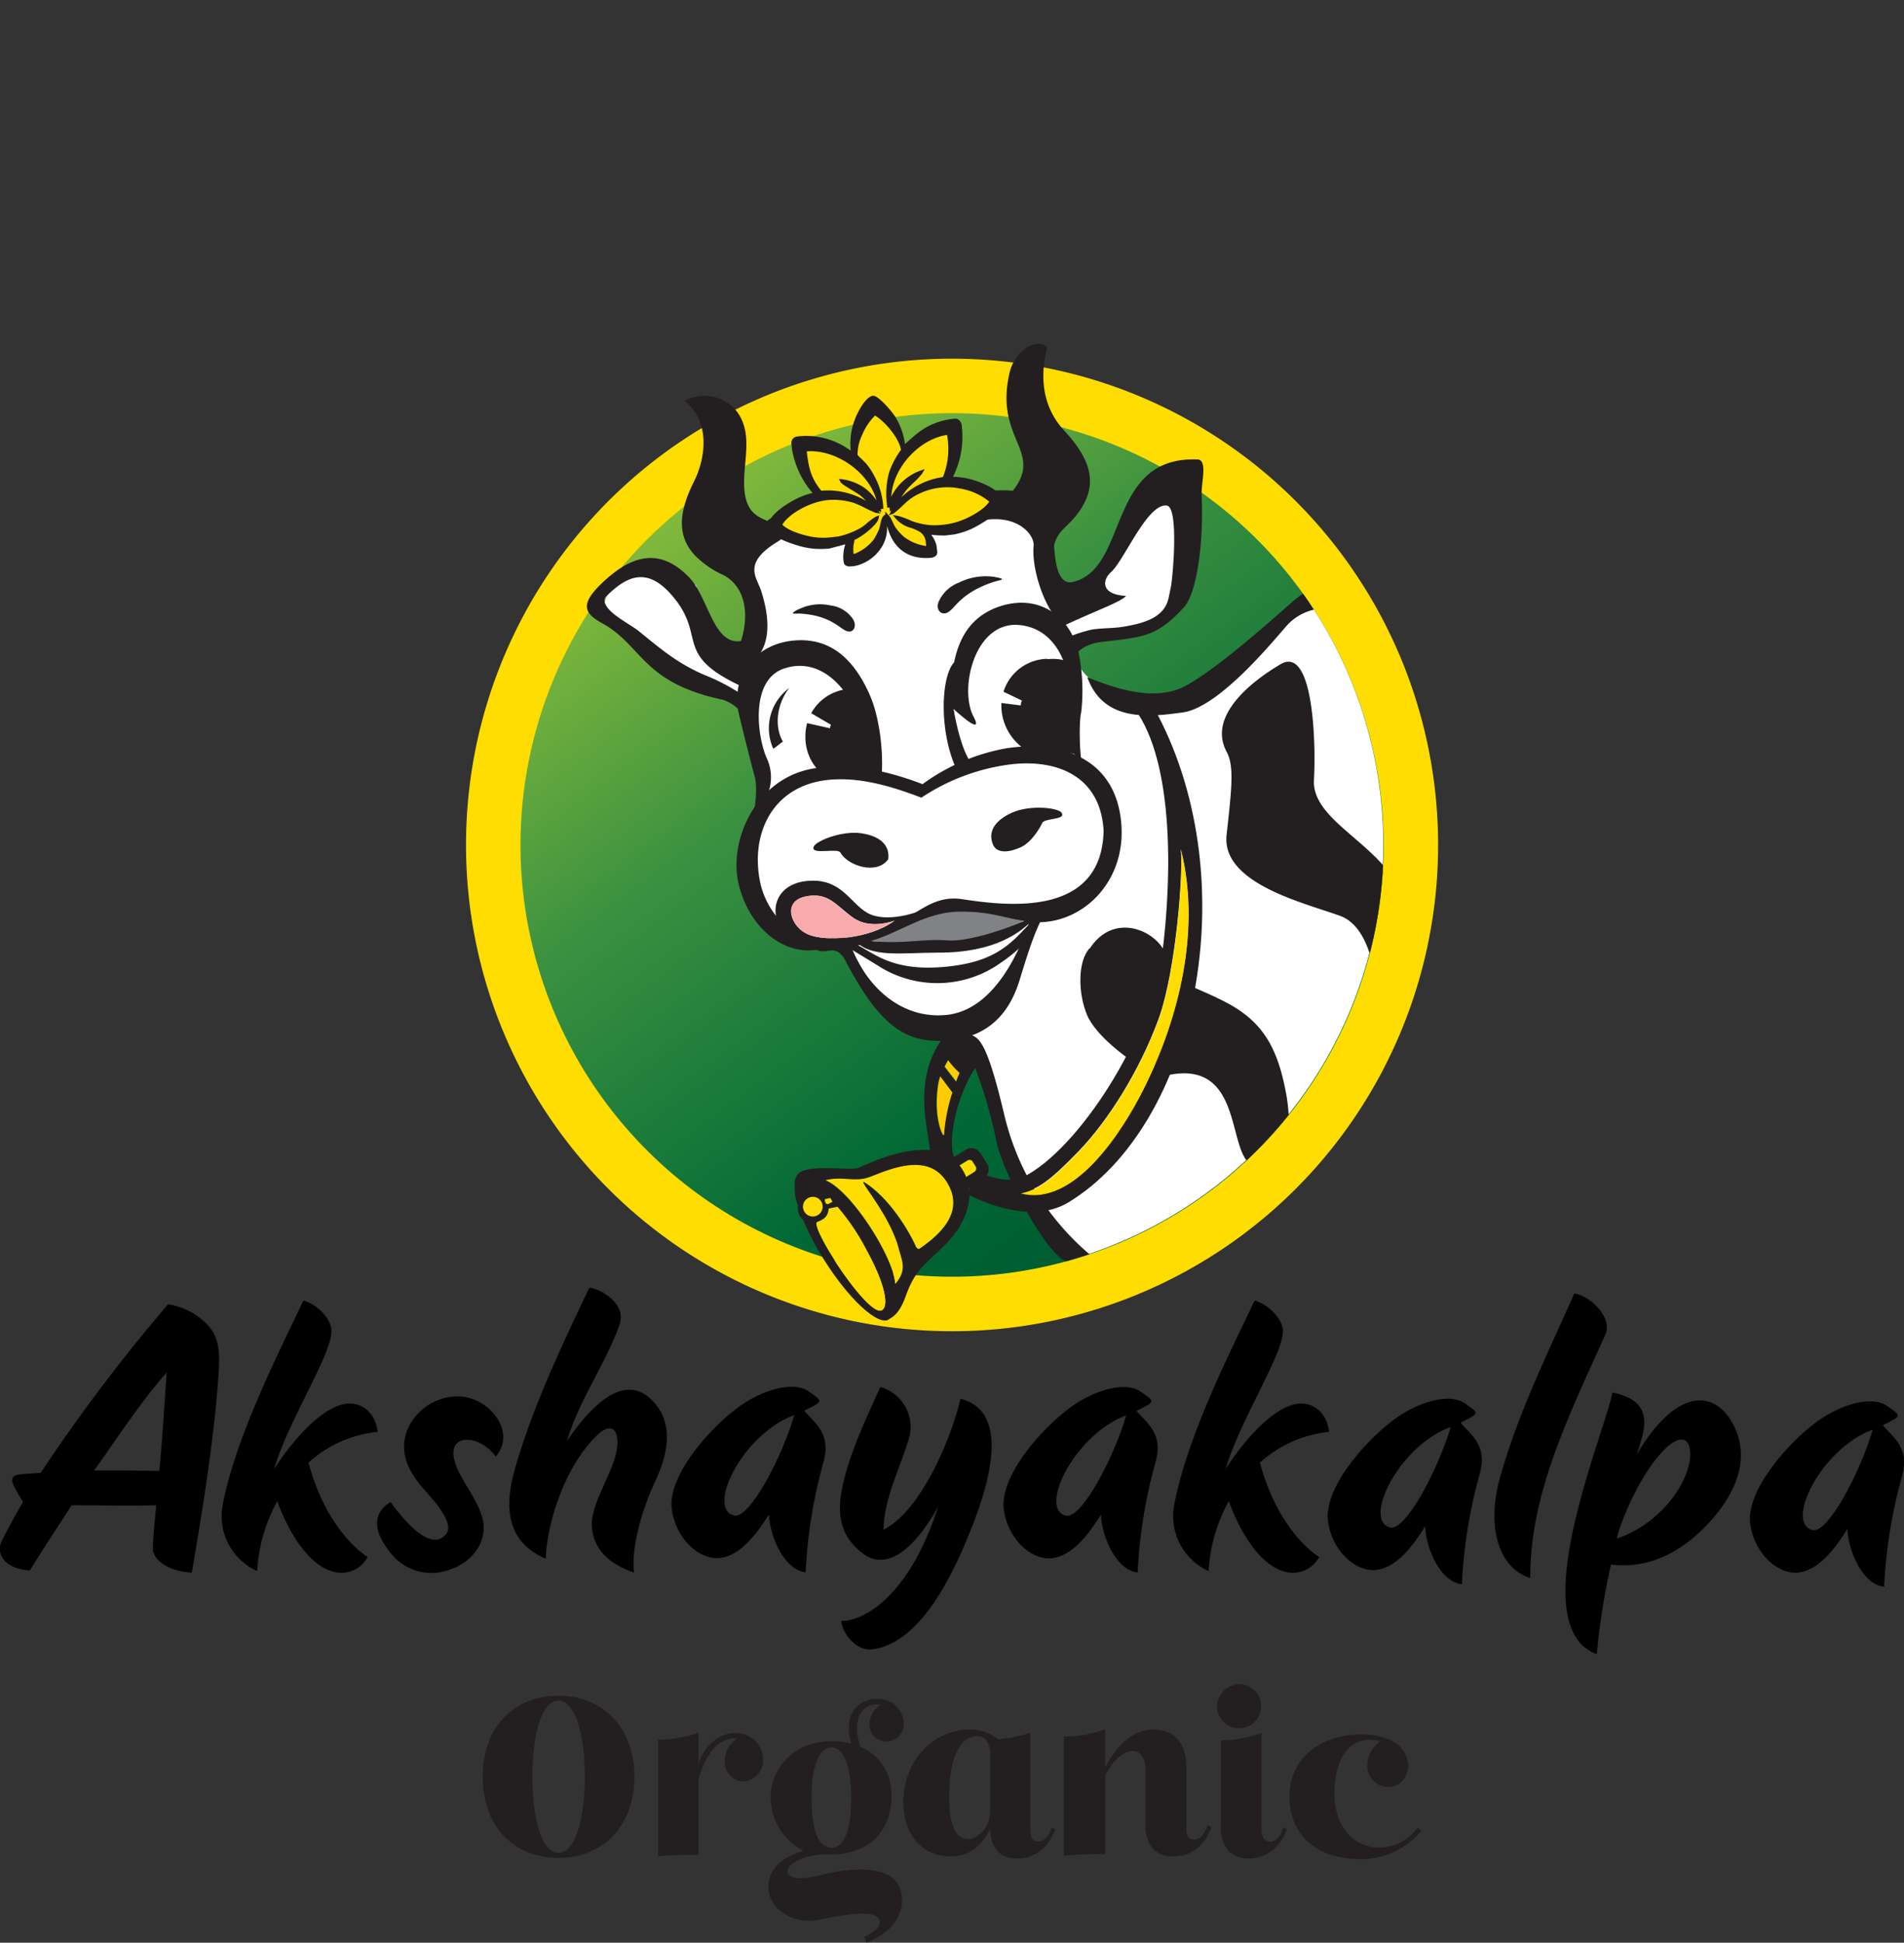 <svg xmlns="http://www.w3.org/2000/svg" xmlns:xlink="http://www.w3.org/1999/xlink" viewBox="0 0 316.32 322.6"><rect x="0" y="0" width="316.32" height="322.6" fill="#333333" stroke="none"/><defs><style>.cls-1{fill:none;clip-rule:evenodd;}.cls-10,.cls-2,.cls-3,.cls-4,.cls-7,.cls-8,.cls-9{fill-rule:evenodd;}.cls-3{fill:#231f20;}.cls-4{fill:#fd0;}.cls-5{clip-path:url(#clip-path);}.cls-6{fill:url(#linear-gradient);}.cls-7{fill:#fff;}.cls-8{fill:#ffcb05;}.cls-9{fill:#f8abad;}.cls-10{fill:#808285;}</style><clipPath id="clip-path" transform="translate(0 57.18)"><path class="cls-1" d="M158.16,11.43a71.7,71.7,0,1,1-71.69,71.7,71.7,71.7,0,0,1,71.69-71.7"/></clipPath><linearGradient id="linear-gradient" x1="-147.8" y1="528.21" x2="-146.88" y2="528.21" gradientTransform="matrix(0, -207.05, 205.38, 0, -108326.21, -30423.49)" gradientUnits="userSpaceOnUse"><stop offset="0" stop-color="#00522c"/><stop offset="0.3" stop-color="#006836"/><stop offset="0.63" stop-color="#3b9140"/><stop offset="1" stop-color="#a6ce39"/></linearGradient></defs><g id="Layer_2" data-name="Layer 2"><g id="Layer_1-2" data-name="Layer 1"><path class="cls-2" d="M268.62,198.3c.61-3,4.3-11.56,8.26-15.11,3.72-3.34,4.54.32,3.53,3.53-1.63,5.18-6.51,9.85-11.79,11.58m-.75-24.25c-1.15,6.55-15.17,38.79-2.59,43.47a113.21,113.21,0,0,1,2.37-14.9c5.55.71,10.31-1.52,14-4.73,4.86-4.27,10-11.4,6.32-18.49-3-5.8-9.4-6.31-16.05,4.94C273.27,180.19,275.09,175.52,267.87,174.05Zm-25.21,5c3.26-1.59,3.06-1.51.8-3.13-2.47-1.81-7.35-.45-11.17,2.14-4.78,3.24-12.52,11.7-11.65,17.47.75,5,4.64,8.27,7.84,8,2.81-.22,5.5-2.72,8.29-7.27.11,3.59,2.51,9.27,6.1,9.63a82.55,82.55,0,0,1,3-18.44C247.06,182.88,244.58,181.29,242.66,179.08Zm-1.7.75c-8.5,3.12-14.57,15.34-10.07,16.65C233.52,197.24,239,186.57,241,179.83Zm71.85-.33c3.26-1.58,3.06-1.5.8-3.12-2.47-1.81-7.35-.45-11.17,2.14-4.78,3.24-12.51,11.7-11.65,17.47.75,5,4.64,8.27,7.84,8,2.81-.22,5.5-2.72,8.29-7.27.11,3.59,2.51,9.27,6.1,9.62a82,82,0,0,1,3-18.43C317.22,183.31,314.74,181.72,312.81,179.5Zm-1.7.76c-8.5,3.12-14.57,15.34-10.07,16.65C303.68,197.67,309.16,187,311.11,180.26ZM97.92,156.63c-4.58,9.59-9.52,20-12.44,30.35-2.22,7.89-.06,12.41,5.18,14.68.29-6.84,3.66-16,8.73-20.68,2.32-2.12,3.71-.6,3,3-.78,3.75-4.34,8.83-4.06,12.34s2.38,6,7,7.64c-.4-3.56.77-9.23,3.63-15.41,2.1-4.55,2.93-9.38-.43-13-4.33-4.66-9.62-.4-14.33,6.55,2-6.86,6.73-13.32,8.79-19.54C103.9,159.74,100.64,157.1,97.92,156.63Zm-70,2.77a287.55,287.55,0,0,0-21.16,28c-1,.07-2.1.13-3.16.22-2.59.22-1.6,1.57.22,4.61-1.3,2.22-2.35,4.16-3.48,6.38s.34,4.7,4.63,5c2.21-3.63,4.63-7.25,6.92-10.83,4.65,0,9.25.12,14.06,0-.24,2.73-.52,5.14-.55,7.23,0,1.83,2.69,3.82,6.48,3.93,1.37-8.18,3.67-21.42,4.43-33,.27-3.9,0-6.19-1.86-8.16A11.6,11.6,0,0,0,27.93,159.4ZM15.63,187c3.83-5.31,7.72-11.38,12.06-16.27-.33,4.66-.69,10.82-1.22,16.36C22.72,187,19.17,187,15.63,187Zm118-9.94c3.27-1.59,3.06-1.51.81-3.13-2.47-1.8-7.35-.45-11.17,2.14-4.78,3.24-12.52,11.7-11.65,17.47.75,5,4.64,8.27,7.84,8,2.81-.22,5.5-2.72,8.29-7.26.11,3.58,2.51,9.26,6.1,9.62a82,82,0,0,1,3-18.44C138,180.9,135.56,179.31,133.63,177.1Zm-1.69.75c-8.5,3.12-14.57,15.35-10.07,16.65C124.5,195.26,130,184.59,131.94,177.85ZM50.41,158.78C45.52,169,39.13,181.76,37,192.7a10,10,0,0,0,5.72,11,27.41,27.41,0,0,1,3.35-11.61c1.51,4.28,4.87,10.64,9.41,11.74a4.92,4.92,0,0,0,5.6-2.47s-6.67-3.85-9.83-15.67a20.18,20.18,0,0,1,11.48-5.1c-.37-3.26-2.59-4.69-4.56-4.71-3.76-.06-8.74,4.88-12.61,10.85,2.35-8.16,9.87-19.4,9.49-23.2C54.88,161.9,53,159.54,50.41,158.78ZM82.34,184.7c3.57-4.07-1.06-10-6.3-10-5,0-9.12,4.19-8.9,8.66.15,3.17,2.21,5.58,4,7.57,4.12,4.66,3.76,6.19,2.37,7.19s-4.08.36-8.62-5.87c-2.63,1.56-2.83,4-1.22,6.71a13.49,13.49,0,0,0,2.14,2.75,8.63,8.63,0,0,0,8.94,1.74c3.76-1.22,6.07-4.53,5.53-7.91-.44-2.71-2.51-5.3-3.93-8.06C72.76,180.52,79.57,180.65,82.34,184.7Zm63.92-11.55c-2.7,5.88-5.35,11.62-6.39,17-.85,4.39-.1,7.83,3.28,10.47,3.81,3.15,8.49,0,12.72-7.66-5.07,15.83-13.13,19.18-16.09,19,0,1.68,2.22,5,5,4.75,7.8-.81,13.16-11.7,16-18.62,3.89-9.31,7-20.91-1.21-23-1.46,6.29-6.41,18.51-12.8,21.76.16-5.27,2.45-9.45,4.11-14.76A6.88,6.88,0,0,0,146.26,173.15Zm42.54,3.95c3.26-1.59,3.06-1.51.8-3.13-2.47-1.8-7.35-.45-11.17,2.14-4.78,3.24-12.51,11.7-11.65,17.47.75,5,4.64,8.27,7.84,8,2.81-.22,5.5-2.72,8.29-7.26.11,3.58,2.51,9.26,6.1,9.62a82,82,0,0,1,3-18.44C193.21,180.9,190.73,179.31,188.8,177.1Zm-1.7.75C178.6,181,172.53,193.2,177,194.5,179.67,195.26,185.15,184.59,187.1,177.85Zm21.34-19.07c-4.88,10.18-11.28,23-13.36,33.92a10,10,0,0,0,5.71,11,27.27,27.27,0,0,1,3.36-11.61c1.5,4.28,4.87,10.64,9.4,11.74a4.93,4.93,0,0,0,5.61-2.47s-6.68-3.85-9.84-15.67a20.23,20.23,0,0,1,11.49-5.1c-.37-3.26-2.59-4.69-4.56-4.71-3.76-.06-8.75,4.88-12.61,10.85,2.34-8.16,9.86-19.4,9.49-23.2C212.92,161.9,211,159.54,208.44,158.78Zm53.12-1.18c-4.64,10.41-9.35,19.89-12.34,30.53-2.28,8.09-.36,15,5,16.74,0-13.57,5.73-25.55,12.49-40.43C267.93,161.67,264.36,158.08,261.56,157.6Z" transform="translate(0 57.18)"/><path class="cls-3" d="M200.64,245.92l.63.32c-1.1,3-3.38,4.86-6.36,4.85a4.62,4.62,0,0,1-3.39-1.27,6.09,6.09,0,0,1-1.23-4.25v-9.06c0-3.68-3.66-4.47-6.66,1.06v13.15a56.14,56.14,0,0,0-6.9.28V231.19a20,20,0,0,0,6.88-1.22v6.34c1.71-3.33,4.49-6.4,8.18-6.3s5.29,2.71,5.3,6.05l0,10c0,.84-.06,1.9.88,2.18a1.68,1.68,0,0,0,1.42-.31,4.44,4.44,0,0,0,1.22-2m5.57-23.44a3.67,3.67,0,1,1-4,3.65A3.84,3.84,0,0,1,206.21,222.48Zm7,23.78.62.32c-1.1,3-3.37,4.86-6.36,4.85a4.61,4.61,0,0,1-3.38-1.27,6.08,6.08,0,0,1-1.24-4.24V231.81a19.26,19.26,0,0,0,6.77-1.23l0,15.88a3.23,3.23,0,0,0,.28,1.55,1.39,1.39,0,0,0,2.12.27A3.54,3.54,0,0,0,213.18,246.26Zm-38.48,0,.62.32c-1.09,3-3.35,4.86-6.32,4.85-3.19,0-4.5-2.19-4.51-5-1.11,2.53-3.2,4.65-6.48,4.65-5.33,0-8.19-4.29-7.92-9.67.31-6.16,4.58-11,10.38-11.36a7.08,7.08,0,0,1,5.31,1.58,24.52,24.52,0,0,0,5.4-1.08v15.74c0,.88,0,2,1,2.28a1.63,1.63,0,0,0,1.33-.33A3.48,3.48,0,0,0,174.7,246.26Zm-10.19-2.75,0-9.39c0-1.67-.74-2.87-1.88-3s-4.55.35-4.91,8.67,2.3,8.39,3.29,8.41S164.5,246.7,164.51,243.51Zm68.5-5a3.14,3.14,0,0,1-2.55,1.05,3.51,3.51,0,0,1-3.3-3.64,5,5,0,0,1,2.17-4c-5.7-1.3-7.64,3.81-7.64,8.69s2.59,9,7.69,9a7.88,7.88,0,0,0,6.09-3.28l.06-.1a6.57,6.57,0,0,0,.59.59,12.89,12.89,0,0,1-10.43,4.7c-7-.06-11.48-4.12-11.48-10.38s5.12-10.35,11.92-10.32a11.8,11.8,0,0,1,5,1C233.73,233.06,234.91,236.32,233,238.5ZM92.8,225.21c2.49,0,4.35,4.86,4.35,12.65s-1.85,12.65-4.35,12.65-4.34-4.7-4.34-12.65S90.31,225.21,92.8,225.21Zm0-.81c7.21,0,12.6,5.17,12.6,13.46s-5.34,13.47-12.6,13.47-12.6-5-12.6-13.47S85.59,224.4,92.8,224.4Zm23.26,13.82h0C116.07,250.29,116.06,243.49,116.06,238.22ZM126.78,235a3.55,3.55,0,0,1-3.26,3.65,3.25,3.25,0,0,1-3.13-3.32,4.62,4.62,0,0,1,2.11-3.85c-3.52-.15-5.33,3.05-6.44,6.73v12.65a49.86,49.86,0,0,0-6.73.23v-19.4a20.43,20.43,0,0,0,6.72-1.14v5.06h0c1.51-4.1,4.46-5.06,6.16-5A4.46,4.46,0,0,1,126.78,235Zm11.34-2c-2.27,0-3.3,3.73-3.3,8.32s.86,8.32,3.3,8.32,3.29-3.73,3.29-8.32S140.39,233,138.12,233Zm-4.62,17.16c-3.88,1.09-6.08,3.37-5.82,6.48s4,5.81,8.17,5,9.38-1.84,10.15-.13-2.42,2.9-2.42,2.9l.35,1s6.57-2.16,5.87-7.9-9.67-4.27-12.87-3.46-5.63,1-6.06-.26c-.29-.83.91-1.83,2.78-2.49a11.75,11.75,0,0,1,4.23-.53c6.89,0,9.86-4.13,10.2-8.88.32-4.48-1.85-7.57-5.12-9-1.18-3.09-.76-7.41,3.33-7a3.91,3.91,0,0,0-1.83,3.21,2.76,2.76,0,0,0,2.68,2.91,2.92,2.92,0,0,0,3-3.18,4.19,4.19,0,0,0-4.4-3.88,4.45,4.45,0,0,0-4.69,4.26,7.36,7.36,0,0,0,.39,3.16,12.22,12.22,0,0,0-3.06-.41c-6.29-.07-10.21,4.24-10.36,9.09A10,10,0,0,0,133.5,250.16Z" transform="translate(0 57.18)"/><path class="cls-4" d="M158.16,2.38A80.75,80.75,0,1,1,77.42,83.13,80.75,80.75,0,0,1,158.16,2.38" transform="translate(0 57.18)"/><g class="cls-5"><rect class="cls-6" x="57.86" y="-17.17" width="200.59" height="200.59" transform="translate(-18.39 167.79) rotate(-36.57)"/></g><path class="cls-7" d="M178.57,50.28c3-4.73,11.11.67,16.94-7.23,3-3.24,3.33-11.12,2.91-16.74-1.84-1.31-3.75-2.53-5.71-3.66-6,6.63-11,23.59-15.28,19.62-2.82.66-5-8.11-5.08-10-1.65-4.21-7.55-7.87-10.3-6.65-5.79-1.5-5.49-8.37-11.57-3.22,3,6.39-3.61,6.94-7.22.75-2-.94-3.46.89-4.6,2.25-1.52,1.81-1.25,2.09-5.35,2.37-2-.51-4,1.68-4.87,1.79-11.55,1.4.93,28.19-5.3,23.75-2.58-.5-6.19-7.74-7.49-13.29-5-3.06-7.91-5.18-12.43-2-4,5.45-3.69,7.15-.4,8.22,7.26,2.38,8.22,12.48,21.89,12.35.61,8.29,5.45,19.42,1.66,21.43-2.9,1.53-1,10.73-.33,12.63.88,2.64,4.71,7.56,9.74,6.28.47.18,4.42-1.12,4.89-.16,2.3,4.69,5.64,11.85,12.58,14.65,3.46,1.39,8.07,1.94,9.46,5.67,1.08,2.9,5.84,22.11,14.89,33a73.57,73.57,0,0,0,8.46-3A71.71,71.71,0,0,0,218.28,44.06c-.27-.42-.55-.83-.83-1.24-3.45,2-7.41,4.44-9,6-11.45,11.28-22,11.84-27.9,6.23a6.54,6.54,0,0,1-2-4.78" transform="translate(0 57.18)"/><path class="cls-3" d="M163.67,29.16c5.53-.81,8.22,2.5,8.05,4.32-.37,3.84,1.84,10.69,4.92,13.29,5.53-2.61,9.64-4,10.43-5-4.2-.22-3.95-2.58-2.54-3.91,2.12-1.73,6.06-11.5,9.3-11.09,2.07.23,1,12,.7,13.5l-.38,1.81c-.69,3.41-4.38,4.26-7.32,4.78-1.78.32-3.68.23-5.47.51A24.58,24.58,0,0,0,177,48.82v.24l1.12,3.64c.57-2,2.76-3.08,5-3.29,6.73-.83,9-.71,13.64-5.83C198.83,41.23,200,33,199.63,25c-.09-2,1-5.54-.55-5.88-15.31-.71-11.45,18.08-20.82,20.34-2.77.67-3-4.24-3.14-6,.61-3,3-3.26,5-7.07s.87-7.56-3.26-12c-2.51-2.7-4.63-7-2.89-13.94-1.47-1.39-4.88,0-6.11,3.74-3,11.5,5.68,13.43.41,20.12a20.76,20.76,0,0,0-5.3.23c-1.3.25.94,3.86.7,4.54" transform="translate(0 57.18)"/><path class="cls-3" d="M136,27.68c-2.25,0-5.39,4.2-6.66,5-6.13,3.66-3.6,6-2.9,8.22,2.35,7.3.24,10.3-1.24,11.79s-.55,3.54-1.77,4.21c-12-5.51-5.69-8.4-12-15.44-4.13-4.63-7.52-2.86-10.91.59-.76,2.08,4,4.27,5.59,5.56,3.84,3.12,6.41,5.33,10.92,7.29a32.9,32.9,0,0,1,6.16,3.21c1.45,1.06,1.72,1.42,2.1,2.71l-1.63,1A6.61,6.61,0,0,0,120,59c-13.41-2.85-13.22-9-20-12.71-3.07-1.7-3.85-3.26.79-7.36s9.12-5,13.74-.19c3.2,3.36,4,11.28,8.58,10.52,1.33-4.24.87-8.79-2.79-10.88a16.05,16.05,0,0,1-4.79-3.25c-3-3.14-2.93-7-.2-12.43,1.66-3.3,3-9.58-1.59-13.32a7,7,0,0,1,8,1c4,4.09,1.32,9.54,2,14.38.47,3.37,2.45,3.94,3.7,4.56.51-.41,5.08-3.39,7.51-2.95.81.14.83,1,1.07,1.31" transform="translate(0 57.18)"/><path class="cls-3" d="M165.3,38.63a10,10,0,0,0-6,.94,6,6,0,0,0-3.41,3.3c-.4,1.14.38,2.09,1.35,1.74,1.39-.49,2-3.17,7.63-5.09,1.17-.41,2.72-.47.38-.89" transform="translate(0 57.18)"/><path class="cls-3" d="M125,79.16s1.11-5.07.33-7.58c-.11-.36-1.49-5.61-2.58-10.22-1.4-5.9,2.38-11.6,9.21-12.18,6.1-.52,9.89,3.21,12.42,8.77,1.87,4.1,2.5,10.4,2,14.83a4.47,4.47,0,0,0-2.24-.77,27,27,0,0,0-1.58-10.16c-1.93-5.14-6.52-10-12.34-8s-4.3,11.8-2.78,15a7.5,7.5,0,0,1,.22,5.54L125,79.16" transform="translate(0 57.18)"/><path class="cls-3" d="M180.93,70c-1.61,3.74-1.8-7.26-1.31-8.86a31.46,31.46,0,0,0-.37-9.66c-1.22-5.94-6.17-10-12.73-8.1-4.77,1.41-7.1,4.88-8,9.41-2.29,2.45-2.58,12.2.75,18.52.19-.37,3.61-.21,2.4-1.42-2.11-2.13-3.25-9.35-3.25-9.35s5.22,4.89,3.31,1.26c-2.44-4.61.21-16,7.74-15.18,6.11.67,8.71,7.08,8.35,13.86-.13,2.33-.66,4.77-.22,6A6.53,6.53,0,0,0,180.93,70" transform="translate(0 57.18)"/><path class="cls-3" d="M131.12,57.07a8.29,8.29,0,0,0-2.65,10.09c.61-.41,1-.78,1.59-1.19-1.55-2.74-.86-6.49,1.06-8.9" transform="translate(0 57.18)"/><path class="cls-3" d="M141.45,57.24c3.73,3.41,4.1,7.64,3.77,14.9a20.11,20.11,0,0,0-7.71-.11,8,8,0,0,1-3.7-6.82,7.8,7.8,0,0,1,7.64-8" transform="translate(0 57.18)"/><path class="cls-3" d="M174,52.28c4.72-.39,4.81,1.9,4.79,6,0,2.82.41,7,.28,9.9a17.61,17.61,0,0,0-7.76-.34,8.78,8.78,0,0,1-4.95-7.62,7.8,7.8,0,0,1,7.64-8" transform="translate(0 57.18)"/><path class="cls-7" d="M132.08,62.45a3.54,3.54,0,0,1,.86-2.27l6.82,4Z" transform="translate(0 57.18)"/><path class="cls-7" d="M165.25,59.42c-.22-1.71-.06-1.3.62-2.14l6.24,3Z" transform="translate(0 57.18)"/><path class="cls-3" d="M153.23,73.06a33.55,33.55,0,0,1,14.07-6c8.9-1.31,18.2,1.58,19,12.73.69,9.64-6.59,16.48-14.29,16.16-4.78-.2-9.27-2.33-13.68-1.46a43.93,43.93,0,0,0-11,4c.13.08-2.85.9,1.52-2.37,3.41-1.32,6.1-4.7,10.91-4,7.13,1.08,23.28,3.27,23.59-11.39-.57-9.26-8-11.82-15.28-11a34.45,34.45,0,0,0-15,5.55c-5.22-2-10.5-3.5-15.62-2.94-8.92,1-12.77,8.62-11.21,16.74,1.07,5.6,5.78,9.94,9.75,9.65l.27.14a8.93,8.93,0,0,0,2,.72c-5.73,3.23-13.47-1.21-15.55-10-1.75-7.38,3.09-18.15,13.3-19.28,5.85-.65,11.18.43,17.15,2.68" transform="translate(0 57.18)"/><path class="cls-3" d="M152.71,94.14s-5.38,2.09-8.61.27c-2.87-1.63-4.23-5.57-9.48-5.34-7.53.32-7.41,8.51-1.36,10.57,4.71,1.6,13.92.62,19.45-5.5m-4,1.53s-4,1.61-6.92-.43-4.13-4.38-8-3.54-2.39,5.09.52,6.3S144.4,98.82,148.68,95.67Z" transform="translate(0 57.18)"/><path class="cls-3" d="M141.82,98.66c6.57,1.44,11.53-.74,14.92-.08,5.77,1.11,16.28-4.49,14.84-3-2,2-6.23,5.49-15.84,5.43-5.93,0-11.5,1-13.92-2.3" transform="translate(0 57.18)"/><path class="cls-3" d="M134.55,99.54c2.2,2.91,3.8-.65,5.77,2.56,5.88,11.35,10.28,13.72,16.16,13.55s10.7-2.86,12.9-10.05,4-12.72,6.71-13.13c2.43-.37-4.72,1.13-4.86,1.26-.86.79.17,1.35-.6,3.37-1.79,4.64-5.89,13.61-13.56,14.27s-13.31-5.06-15.69-11.47a1.85,1.85,0,0,0-2.25-1.25Z" transform="translate(0 57.18)"/><path class="cls-3" d="M171.16,96.09c-3.21,3.39-5.77,6.6-14.56,7.31S145,100.85,142,99.54s-1.84.18-1.84.18,1.84,1.07,6.36,3.86a18.19,18.19,0,0,0,18.78-.24c6.41-4.16,6.24-6.3,6.24-6.3Z" transform="translate(0 57.18)"/><path class="cls-3" d="M176.41,77.88c-.23-.91-5.22-1.5-8.29-.11s-4,3.33-3.13,5.35c.76,1.61,3,1.15,4.72.33,2.09-1.07,3.42-3.92,3.42-3.92.19-.87,3.9-.54,3.28-1.65" transform="translate(0 57.18)"/><path class="cls-3" d="M146.19,156.66c1.78,6.54-4.5-.23-5.11-2.11,1.17.92,4.41,5.23,5.11,2.11m-9.63-14a1.62,1.62,0,1,1-2.08-1A1.65,1.65,0,0,1,136.56,142.67Zm1.1.86c-.1,1.45-.92,1.85-1.9,2.25-1.41.58,8.53,16,10.77,14.62,1.3-.82.16-5-2.55-9.94a38.57,38.57,0,0,0-4.85-7.21Zm-1.51-1a1.26,1.26,0,0,0-1.75-.35,1.29,1.29,0,0,0-.58.82,1.69,1.69,0,0,1,.41-.39,1.38,1.38,0,0,1,1.92.38,1.34,1.34,0,0,1,.16.39A1.22,1.22,0,0,0,136.15,142.57Zm1.07.05a.14.14,0,0,1,0,.06.36.36,0,0,0,.44.06l.64-.35h0c-.08-.09-.27-.54-.34-.62l-.85.18c-.16,0,0,.4,0,.56S137.21,142.58,137.22,142.62Zm24.38-6.88.47.75a.66.66,0,0,1-.23.91l-1.34.83a6.62,6.62,0,0,0-.4-.86,8,8,0,0,0-.7-1.05l1.27-.78A.68.68,0,0,1,161.6,135.74Zm1.18-1.54,1.22,1.92a1.74,1.74,0,0,1-.57,2.39L161,140.06c.44,3.38-1.4,6.81-3.63,9.1-3.52,3.62-5.21,4.22-6.86,8.78-1,2.85-2,3.44-2.75,3.9l-.1.07a1,1,0,0,1-.18.1l-.11.06,0,0c-2,.48-6.51-3.79-10.43-10a45,45,0,0,1-3.55-6.76,2.49,2.49,0,0,1-.7-1,2.65,2.65,0,0,1-.12-1.21,9.52,9.52,0,0,1-.55-3.72,2.54,2.54,0,0,1,.6-1.66c1.61-1.64,8.58-.5,9.88-.93,1.12-.37,10.54-5.38,15.7-1.63l2.25-1.42A1.72,1.72,0,0,1,162.78,134.2ZM148.73,156c1.94-2.33,1.18-3.56.51-6-1.55-5.7-7.24-11.84-5.51-10.74,5,3.28,8.19,10,8.33,10.41a.75.75,0,0,0,.62.6c2.75-1.94,8.06-5.89,4.46-11.31s-11.29-.9-13.43-.41-4-.34-6.57.3C141.38,140.52,148.41,151.49,148.73,156Z" transform="translate(0 57.18)"/><path class="cls-3" d="M169.57,140.94c2.89-.69,4.69-1.86,9.59-6.92s10.11-13.29,13.29-21.92c3-8.21,4.19-25.26,3.7-28.32,3.73,14.79-1.32,30.26-6.3,40.07-3.22,6.35-11.26,19.43-20.28,17.09m16.25-83.08c8,5.68,9.42,23.85,7.49,41.49-1.72,15.72-14.41,34.44-23.19,38.86-1.92,1-4.69.36-6.69-.36-2.15-.78-2.49,3.36-2.49,3.36s9.69,5.44,16.55,1.28c21.42-13,29.44-53.11,14.83-81C187.93,56.08,185.82,57.86,185.82,57.86Z" transform="translate(0 57.18)"/><path class="cls-3" d="M162.34,119.73c-3,4-5.23,12.46-3.71,15.51s-1,.19-1,.19-3.14-.76-3.14-1.33c0-3.16-3.68-13.13,3.48-20.48.39-.4,1.15.91,2.13,1.25,0,0-3.84,5.18-4.28,8-.86,5.52.76,8.85.95,8.47.46-8,5.16-15.62,5.23-14.94Z" transform="translate(0 57.18)"/><path class="cls-3" d="M180.63,55.27c4.18,1.67,11.2,4.34,16.55,1.33s13.55-10.36,17.56-13.87a17.52,17.52,0,0,1,1.73-1.32c.62.87,1.23,1.75,1.81,2.65a8.82,8.82,0,0,0-4.38,2.51c-2.51,2.85-11.37,13.71-17.38,14.55s-13.21,1.5-15.89-5.85" transform="translate(0 57.18)"/><path class="cls-3" d="M159.48,114.65c.19.31-2.66,1.31-2.66,2.71,0,1.69,2.84,3.83,3,4.24.28.6,1.34-3.56,1.6-2.93a76.55,76.55,0,0,1,4.09,13.56c1,5,7.75,18,11.3,19.88l.29.16c1.31-.36,2.61-.75,3.89-1.18a43.64,43.64,0,0,1-14.22-23.47c-3.35-14-4.6-13-7.33-13" transform="translate(0 57.18)"/><polygon class="cls-3" points="159.1 180.04 156.58 176.79 155.85 178.42 158.45 181.91 159.1 180.04"/><path class="cls-8" d="M136.16,142.53a1.25,1.25,0,0,0-1.74-.35,1.29,1.29,0,0,0-.59.83,1.46,1.46,0,0,1,.42-.4,1.38,1.38,0,0,1,1.91.38,1.11,1.11,0,0,1,.16.39,1.22,1.22,0,0,0-.16-.85" transform="translate(0 57.18)"/><path class="cls-4" d="M148.74,156c1.94-2.34,1.18-3.57.51-6.05-1.55-5.7-7.24-11.84-5.51-10.74,5,3.28,8.19,10,8.34,10.41s.35.54.61.6c2.75-1.94,8.06-5.89,4.47-11.31s-11.29-.89-13.43-.41-4-.34-6.57.3c4.23,1.71,11.27,12.68,11.58,17.2m-12.16-13.34a1.63,1.63,0,1,1-2.09-1A1.65,1.65,0,0,1,136.58,142.63Zm.65,0,0,0a.35.35,0,0,0,.43.06l.64-.34h0c-.08-.09-.27-.54-.35-.62l-.85.19c-.16,0,0,.4,0,.55A.56.56,0,0,1,137.23,142.59Zm24.38-6.88c.16.24.32.49.47.74a.65.65,0,0,1-.23.91c-.32.2-1,.63-1.33.83a7.36,7.36,0,0,0-.41-.85,6.81,6.81,0,0,0-.69-1.05c.26-.18,1-.6,1.26-.79A.67.67,0,0,1,161.61,135.71Z" transform="translate(0 57.18)"/><path class="cls-4" d="M137.68,143.5c-.11,1.44-.93,1.84-1.91,2.24-1.4.58,8.54,16,10.77,14.62,1.3-.82.16-5-2.55-9.94a38.09,38.09,0,0,0-4.85-7.21Z" transform="translate(0 57.18)"/><path class="cls-4" d="M169.61,141c2.89-.68,4.69-1.85,9.58-6.91s10.11-13.3,13.3-21.93c3-8.21,4.18-25.25,3.69-28.32,3.74,14.8-1.32,30.27-6.29,40.07-3.22,6.35-11.27,19.44-20.28,17.09" transform="translate(0 57.18)"/><path class="cls-9" d="M148.65,95.67s-4,1.61-6.92-.43-4.14-4.38-8-3.54-2.38,5.09.53,6.3,10.09.82,14.37-2.33" transform="translate(0 57.18)"/><path class="cls-3" d="M172.73,57.13a3.16,3.16,0,1,0,3.15,3.16,3.17,3.17,0,0,0-3.15-3.16" transform="translate(0 57.18)"/><path class="cls-3" d="M140.3,61.67a2.44,2.44,0,1,0,2.44,2.44,2.43,2.43,0,0,0-2.44-2.44" transform="translate(0 57.18)"/><path class="cls-3" d="M192.2,121.83c13.59-4.17,11.79,9.71,14.89,13.68a71.74,71.74,0,0,0,7-7.56,27.68,27.68,0,0,0-.51-4c-1.41-7.19-3.79-11.6-10.22-14.85-2.64-1.34-5.07-2.29-4.94-2.29s-2.8,9.69-6.24,15.07" transform="translate(0 57.18)"/><path class="cls-3" d="M181,100.3c-1.94,2.16-1.94,7.32-.43,11s7.16,7.49,7.16,7.49l6-14.59c2-4.89-7.74-11.49-12.68-3.88" transform="translate(0 57.18)"/><path class="cls-3" d="M212.74,53.12c5.46-3.23,5.91,13.1,5.55,19.2-.31,5.42,6.85,8.93,11.48,14.16a71.25,71.25,0,0,1-2.2,14.64c-.13-.31-.26-.64-.39-1-.9-2.3-2.31-4.4-4.53-5.21-5.91-2.15-19.77-5.38-18.87-13.46s1.25-11.48,0-13.81c-3.16-5.87,4-11.61,9-14.54" transform="translate(0 57.18)"/><path class="cls-10" d="M144.64,99.08c4.84-1.37,9-4.76,14.58-4.87s8.49,1.34,10.94,1.49c-1.7.91-9.13,3.6-12.8,3.28-3.84-.34-7.23.68-12.72.1" transform="translate(0 57.18)"/><path class="cls-3" d="M135.15,83.55c0-.94,4.62-2.86,7.95-2.36s4.73,2.12,4.47,4.3c-1.92,2.72-6.8,1.05-7.95-1.1-.43-.79-4.76.4-4.47-.84" transform="translate(0 57.18)"/><path class="cls-4" d="M142.45,18.68c-1.22-.47-2-1.34-3.66-1.81a13.11,13.11,0,0,0-4.8-.55l-.39,0a.73.73,0,0,0-.57.7l.11,1A14,14,0,0,0,136.63,25c-2.74.31-7.55,3.23-7.34,5.12.16,1.43,6,3.28,8.28,3l1-.06,2.9-.76c0,.81-.49,1.44-.36,2.59l.06.5c0,.39.43.46.82.42l.65-.08a6.37,6.37,0,0,0,3.75-2.46,5.23,5.23,0,0,0,1-2.87c.19,0,.29-.17.5-.19a.81.81,0,0,0,.22-.07,5.56,5.56,0,0,0,6.46,4.25c.39-.05.75-.2.71-.59l-.11-1c-.06-.54-.8-1.41-1-1.92,1-.11,1.7.19,2.61.09l1.41-.16c2.39-.27,7.69-3.35,7.53-4.8-.21-1.88-5.36-3.78-8.12-3.47a13.4,13.4,0,0,0,1.58-8.41.88.88,0,0,0-.58-.57c-4.59.52-5.79,2.2-8.24,4.24A10.47,10.47,0,0,0,148.8,13c-.43-.64-2.55-3.07-3.16-3-1,.11-2.29,2.64-2.6,3.48a10,10,0,0,0-.59,5.16" transform="translate(0 57.18)"/><path class="cls-3" d="M145.62,25.91c-1.29-4.73-6.77-8.5-11.59-8.14.3,2.64.66,4.41,2.42,6.54A12.42,12.42,0,0,1,143.88,26a12.64,12.64,0,0,0-1-.94c-.59-.46-3-1.74-3.24-2.18l-.26-.54.59.07a8.65,8.65,0,0,1,3.64,1.42,8.83,8.83,0,0,1,1.45,1.35c.19.24.38.48.56.73m2.44,1.71-.21.17-.06-.6a.22.22,0,0,1,0-.08l-.41,0,0-.32a13.62,13.62,0,0,1,.3-5.43,13.76,13.76,0,0,1,2-3.83c-.29-1.91-2.63-4.72-4.31-5.7a9.81,9.81,0,0,0-2.14,3.22,7.51,7.51,0,0,0-.76,3.32c.18.21.52.52.7.7s.56.54.79.81a11.07,11.07,0,0,1,1.26,1.91,12.33,12.33,0,0,1,1.52,5.22l0,.32-.4,0,.06.55-.5-.25.4.47-.85-.13a22,22,0,0,1-2-.94,17.33,17.33,0,0,0-1.66-.72,11.57,11.57,0,0,0-4.3-.45,11.42,11.42,0,0,0-2.52.6c-1.66.59-4,1.88-5,3.48,1.08,1.08,3.42,1.73,4.81,2a11.24,11.24,0,0,0,3.12.12l1.35-.15a13.18,13.18,0,0,0,3.48-1.29,7.18,7.18,0,0,0,1.17-.81,10.51,10.51,0,0,1,1.61-1.2l.57-.22-.14.6c-.25,1-2.77,3-4,3.49a3,3,0,0,1-.05.42,4.82,4.82,0,0,0-.11,1.52l0,.35.22,0a7.63,7.63,0,0,0,3.13-2.33,10.71,10.71,0,0,0,.92-1.78c.19-.52.32-1.78.68-2.12l.38-.34-.05-.47.67.78c.44.5.69,1.44,1.12,2a8.37,8.37,0,0,0,1.4,1.51,7.91,7.91,0,0,0,3.63,1.47l-.07-.58a2.29,2.29,0,0,0-.84-1.67,7.47,7.47,0,0,0-1.89-.84A5,5,0,0,1,148.87,29l-.55-.65.84.13a13.32,13.32,0,0,1,2.25.83,9.41,9.41,0,0,0,1.14.36,10.33,10.33,0,0,0,4,.3l.54-.06a12.08,12.08,0,0,0,3.11-.86c1.25-.53,3.36-1.68,4.15-2.93a10.14,10.14,0,0,0-4.8-2.16,10.41,10.41,0,0,0-3.15-.18,10.86,10.86,0,0,0-4.67,1.55,9.11,9.11,0,0,0-1.43,1.13,23.65,23.65,0,0,1-1.83,1.63l-.79.31.39-.76Zm1.69-2.23a12.57,12.57,0,0,1,6.9-3.35,12.49,12.49,0,0,0,.68-7c-4.68.72-9,5.48-9.26,10.26A8.71,8.71,0,0,1,152.82,21l.82-.29-.44.75A12.4,12.4,0,0,1,151.74,23a16.61,16.61,0,0,0-1.23,1.29A12.92,12.92,0,0,0,149.75,25.39Zm-2.39,4.67a6,6,0,0,1-1.1,3.94,7,7,0,0,1-4.2,2.8l-.67.07c-.55.06-1.16-.09-1.23-.73l-.06-.54a6.88,6.88,0,0,1,.33-2.39l-2.64.7-1.12.07a13,13,0,0,1-4.4-.66c-1.13-.34-4.52-1.49-4.68-2.89-.2-1.77,2.68-3.67,4-4.39A12.67,12.67,0,0,1,135,24.68a14.92,14.92,0,0,1-3.41-7.18l-.12-1.08a1.08,1.08,0,0,1,.88-1.11l.41-.05a12.42,12.42,0,0,1,8.29,2.2,2.69,2.69,0,0,0,.29.16,11,11,0,0,1,.68-5.14c.39-1.07,1.75-3.8,3-3.94.89-.1,3.16,2.64,3.64,3.38a11.41,11.41,0,0,1,1.69,4.64c.73-.64,1.45-1.32,2.22-1.91a11.47,11.47,0,0,1,6.17-2.31c.41-.05.93.52,1,.9A14.84,14.84,0,0,1,158.32,22a11.9,11.9,0,0,1,3.59.6c1.44.44,4.56,1.72,4.76,3.48.16,1.43-3,3.31-4,3.89a12.72,12.72,0,0,1-4.19,1.6l-1.48.17a17.39,17.39,0,0,1-2.29-.12,5,5,0,0,1,.87,1.74l.13,1.08c.07.64-.49.93-1,1C150.65,35.83,148.18,33.59,147.36,30.06Z" transform="translate(0 57.18)"/><path class="cls-3" d="M132.69,44a8,8,0,0,1,5.35-.63,5.2,5.2,0,0,1,3.7,2.31c.6,1,.16,2.12-.76,2-1.31-.12-2.49-2.54-7.75-2.95-1.11-.09-2.45.25-.54-.76" transform="translate(0 57.18)"/><path class="cls-8" d="M158.85,122.38l-1.9-2.45q.27-.53.57-1.05a14.83,14.83,0,0,0,1.89,2.1c-.19.44-.38.91-.56,1.4m-2.63-.81,2,2.66a29.07,29.07,0,0,0-1.38,7.06c-.19.39-1.81-2.95-.95-8.46A6.34,6.34,0,0,1,156.22,121.57Z" transform="translate(0 57.18)"/></g></g></svg>